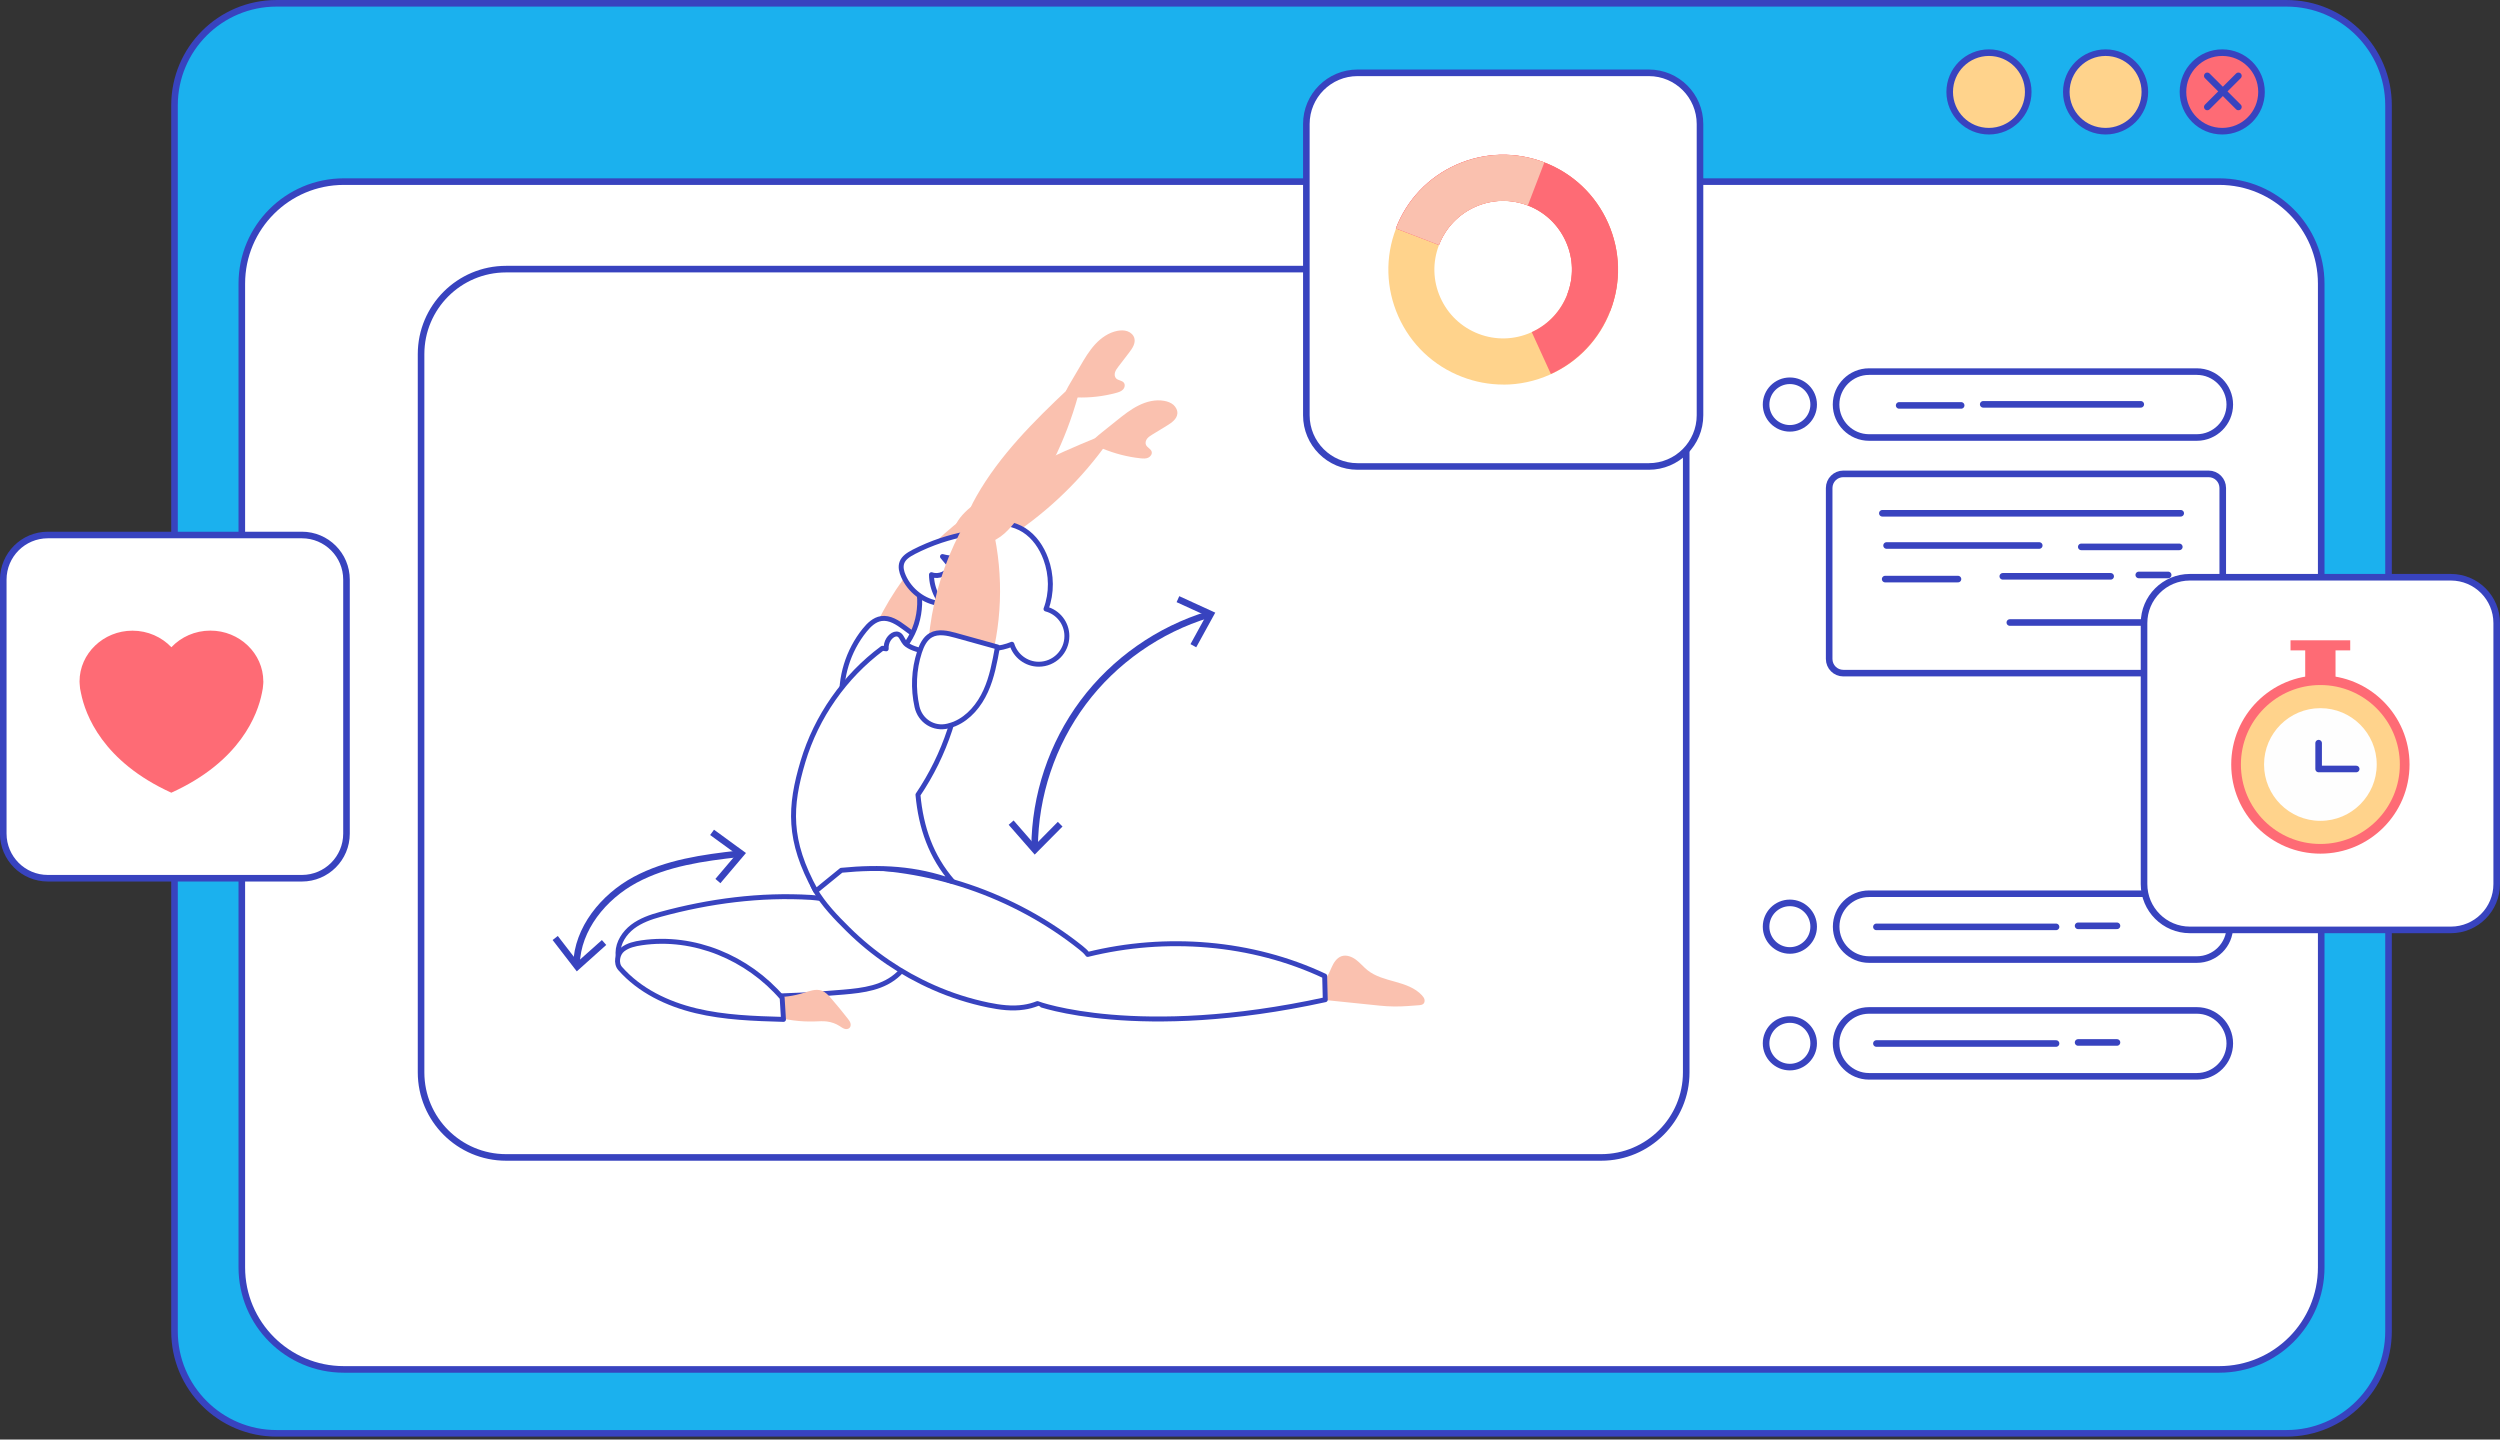 <?xml version="1.0" encoding="UTF-8"?> <svg xmlns="http://www.w3.org/2000/svg" width="686" height="395" viewBox="0 0 686 395" fill="none"><rect x="0" y="0" width="686" height="395" fill="#333333" stroke="none"/><g clip-path="url(#clip0_76_666)"><path d="M627.412 0.908H75.885C60.421 0.908 47.885 13.444 47.885 28.908V365.306C47.885 380.77 60.421 393.306 75.885 393.306H627.412C642.876 393.306 655.412 380.769 655.412 365.305V28.908C655.412 13.444 642.876 0.908 627.412 0.908Z" fill="#1BB1EE" stroke="#3843BF" stroke-width="1.808" stroke-miterlimit="10"></path><path d="M608.941 49.836H94.353C78.889 49.836 66.353 62.372 66.353 77.836V347.767C66.353 363.231 78.889 375.767 94.353 375.767H608.941C624.405 375.767 636.941 363.231 636.941 347.767V77.836C636.941 62.372 624.405 49.836 608.941 49.836Z" fill="white" stroke="#3843BF" stroke-width="1.808" stroke-miterlimit="10"></path><path d="M491.141 117.538C494.746 117.538 497.668 114.615 497.668 111.01C497.668 107.405 494.746 104.483 491.141 104.483C487.536 104.483 484.613 107.405 484.613 111.01C484.613 114.615 487.536 117.538 491.141 117.538Z" stroke="#3843BF" stroke-width="1.808" stroke-miterlimit="10"></path><path d="M602.813 101.969H512.859C507.887 101.969 503.818 106.038 503.818 111.01C503.818 115.982 507.887 120.05 512.859 120.05H602.813C607.785 120.05 611.853 115.982 611.853 111.01C611.853 106.038 607.785 101.969 602.813 101.969Z" stroke="#3843BF" stroke-width="1.808" stroke-miterlimit="10"></path><path d="M505.811 130.031H606.035C608.187 130.031 609.923 131.767 609.923 133.918V180.821C609.923 182.972 608.187 184.708 606.035 184.708H505.811C503.66 184.708 501.924 182.972 501.924 180.821V133.918C501.924 131.767 503.66 130.031 505.811 130.031Z" stroke="#3843BF" stroke-width="1.808" stroke-miterlimit="10"></path><path d="M598.387 140.843H516.516" stroke="#3843BF" stroke-width="1.808" stroke-linecap="round" stroke-linejoin="round"></path><path d="M598.004 150.065H571.1" stroke="#3843BF" stroke-width="1.808" stroke-linecap="round" stroke-linejoin="round"></path><path d="M559.57 149.685H517.676" stroke="#3843BF" stroke-width="1.808" stroke-linecap="round" stroke-linejoin="round"></path><path d="M594.941 157.766H586.877" stroke="#3843BF" stroke-width="1.808" stroke-linecap="round" stroke-linejoin="round"></path><path d="M579.165 158.143H549.566" stroke="#3843BF" stroke-width="1.808" stroke-linecap="round" stroke-linejoin="round"></path><path d="M537.269 158.903H517.289" stroke="#3843BF" stroke-width="1.808" stroke-linecap="round" stroke-linejoin="round"></path><path d="M596.086 170.82H551.498" stroke="#3843BF" stroke-width="1.808" stroke-linecap="round" stroke-linejoin="round"></path><path d="M587.427 110.953H544.195" stroke="#3843BF" stroke-width="1.808" stroke-linecap="round" stroke-linejoin="round"></path><path d="M538.141 111.243H521.127" stroke="#3843BF" stroke-width="1.808" stroke-linecap="round" stroke-linejoin="round"></path><path d="M497.668 254.279C497.668 250.663 494.739 247.752 491.141 247.752C487.542 247.752 484.613 250.681 484.613 254.279C484.613 257.877 487.542 260.807 491.141 260.807C494.739 260.807 497.668 257.877 497.668 254.279Z" stroke="#3843BF" stroke-width="1.808" stroke-miterlimit="10"></path><path d="M602.818 245.241H512.882C507.889 245.241 503.842 249.285 503.842 254.273C503.842 259.261 507.889 263.304 512.882 263.304H602.818C607.811 263.304 611.859 259.261 611.859 254.273C611.859 249.285 607.811 245.241 602.818 245.241Z" stroke="#3843BF" stroke-width="1.808" stroke-miterlimit="10"></path><path d="M514.887 254.333H564.176" stroke="#3843BF" stroke-width="1.808" stroke-linecap="round" stroke-linejoin="round"></path><path d="M570.23 254.047H580.898" stroke="#3843BF" stroke-width="1.808" stroke-linecap="round" stroke-linejoin="round"></path><path d="M491.141 292.813C494.746 292.813 497.668 289.891 497.668 286.286C497.668 282.681 494.746 279.758 491.141 279.758C487.536 279.758 484.613 282.681 484.613 286.286C484.613 289.891 487.536 292.813 491.141 292.813Z" stroke="#3843BF" stroke-width="1.808" stroke-miterlimit="10"></path><path d="M602.813 277.263H512.859C507.887 277.263 503.818 281.331 503.818 286.303C503.818 291.276 507.887 295.344 512.859 295.344H602.813C607.785 295.344 611.853 291.276 611.853 286.303C611.853 281.331 607.785 277.263 602.813 277.263Z" stroke="#3843BF" stroke-width="1.808" stroke-miterlimit="10"></path><path d="M514.887 286.34H564.176" stroke="#3843BF" stroke-width="1.808" stroke-linecap="round" stroke-linejoin="round"></path><path d="M570.23 286.05H580.898" stroke="#3843BF" stroke-width="1.808" stroke-linecap="round" stroke-linejoin="round"></path><path d="M620.559 25.224C620.559 31.173 615.731 36.001 609.782 36.001C603.834 36.001 599.006 31.173 599.006 25.224C599.006 19.275 603.834 14.448 609.782 14.448C615.731 14.448 620.559 19.275 620.559 25.224Z" fill="#FE6B75" stroke="#3843BF" stroke-width="1.808" stroke-miterlimit="10"></path><path d="M588.549 25.224C588.549 31.173 583.721 36.001 577.773 36.001C571.824 36.001 566.996 31.173 566.996 25.224C566.996 19.275 571.824 14.448 577.773 14.448C583.721 14.448 588.549 19.275 588.549 25.224Z" fill="#FFD38C" stroke="#3843BF" stroke-width="1.808" stroke-miterlimit="10"></path><path d="M556.549 25.224C556.549 31.173 551.721 36.001 545.772 36.001C539.824 36.001 534.996 31.173 534.996 25.224C534.996 19.275 539.824 14.448 545.772 14.448C551.721 14.448 556.549 19.275 556.549 25.224Z" fill="#FFD38C" stroke="#3843BF" stroke-width="1.808" stroke-miterlimit="10"></path><path d="M614.216 20.815L605.682 29.35" stroke="#3843BF" stroke-width="1.808" stroke-linecap="round" stroke-linejoin="round"></path><path d="M614.216 29.35L605.682 20.815" stroke="#3843BF" stroke-width="1.808" stroke-linecap="round" stroke-linejoin="round"></path><path d="M439.366 73.848H138.874C125.988 73.848 115.541 84.294 115.541 97.181V294.267C115.541 307.153 125.988 317.6 138.874 317.6H439.366C452.253 317.6 462.7 307.153 462.7 294.267V97.181C462.7 84.294 452.253 73.848 439.366 73.848Z" fill="white" stroke="#3843BF" stroke-width="1.808" stroke-miterlimit="10"></path><path d="M295.48 109.055C299.096 109.181 302.73 108.765 306.22 107.825C306.907 107.644 307.612 107.427 308.1 106.939C308.606 106.451 308.823 105.583 308.389 105.023C307.901 104.372 306.853 104.426 306.274 103.847C305.84 103.413 305.786 102.726 305.967 102.148C306.147 101.569 306.527 101.081 306.889 100.593C307.865 99.327 308.841 98.061 309.8 96.796C310.704 95.62 311.662 94.21 311.264 92.782C311.011 91.896 310.252 91.209 309.384 90.901C308.516 90.594 307.558 90.612 306.654 90.775C304.267 91.227 302.151 92.691 300.506 94.481C298.861 96.271 297.613 98.387 296.384 100.502L293.726 105.023C293.292 105.764 292.858 106.505 292.496 107.283" fill="#FAC1AF"></path><path d="M302.489 123.067C305.834 124.46 309.378 125.382 312.976 125.761C313.681 125.834 314.423 125.888 315.055 125.599C315.706 125.309 316.213 124.586 316.014 123.917C315.779 123.14 314.784 122.814 314.459 122.073C314.206 121.53 314.405 120.861 314.766 120.373C315.128 119.903 315.67 119.578 316.177 119.252C317.533 118.42 318.889 117.589 320.263 116.757C321.529 115.979 322.921 115.003 323.065 113.52C323.156 112.598 322.668 111.694 321.981 111.079C321.275 110.483 320.371 110.157 319.467 109.995C317.062 109.561 314.585 110.175 312.398 111.278C310.21 112.363 308.293 113.9 306.395 115.419C305.038 116.504 303.664 117.607 302.308 118.692C301.639 119.234 300.97 119.777 300.355 120.373" fill="#FAC1AF"></path><path d="M265.3 151.545C268.898 152.088 272.406 150.243 275.479 148.309C286.093 141.637 295.441 132.958 302.872 122.869C302.312 121.983 301.697 120.898 301.119 119.994C289.095 124.948 277.107 130.282 267.072 138.545C265.01 140.226 262.985 142.107 261.991 144.566C260.996 147.025 263.166 149.918 265.282 151.527L265.3 151.545Z" fill="#FAC1AF"></path><path d="M233.52 193.114C237.877 194.235 242.614 192.97 246.393 190.529C250.172 188.088 253.12 184.544 255.669 180.819C263.191 169.844 267.747 156.862 268.687 143.59C267.223 143.156 265.831 142.614 264.348 142.18C249.883 153.01 239.251 168.94 235.147 186.533" fill="#FAC1AF"></path><path d="M230.418 191.632C232.841 193.765 236.095 194.904 239.314 194.778C243.509 194.615 247.396 192.373 250.38 189.426C253.363 186.479 255.569 182.844 257.739 179.264C254.574 176.932 251.41 174.581 248.228 172.249C246.329 170.838 244.142 169.374 241.809 169.735C239.929 170.025 238.446 171.453 237.253 172.936C232.696 178.577 230.418 186.008 231.069 193.241" fill="white"></path><path d="M230.418 191.632C232.841 193.765 236.095 194.904 239.314 194.778C243.509 194.615 247.396 192.373 250.38 189.426C253.363 186.479 255.569 182.844 257.739 179.264C254.574 176.932 251.41 174.581 248.228 172.249C246.329 170.838 244.142 169.374 241.809 169.735C239.929 170.025 238.446 171.453 237.253 172.936C232.696 178.577 230.418 186.008 231.069 193.241" stroke="#3843BF" stroke-width="1.356" stroke-linecap="round" stroke-linejoin="round"></path><path d="M251.817 160.423C252.667 163.967 252.522 167.746 251.437 171.217C250.334 174.689 248.273 177.853 245.543 180.276C250.696 180.149 255.885 180.999 260.984 181.813C261.617 175.376 262.268 168.957 262.901 162.52C262.955 162.05 262.991 161.562 262.756 161.146C262.395 160.495 261.563 160.351 260.84 160.278C257.82 159.989 254.819 160.043 251.817 160.405V160.423Z" fill="white" stroke="#3843BF" stroke-width="1.356" stroke-linecap="round" stroke-linejoin="round"></path><path d="M250.661 151.491C249.36 152.16 247.967 153.01 247.479 154.384C247.045 155.577 247.389 156.915 247.895 158.072C249.631 162.05 253.482 165.07 257.785 165.594C262.45 166.155 267.314 163.641 269.683 159.573C271.834 155.848 271.834 151.075 269.936 147.242C268.978 145.325 267.007 146.139 265.253 146.464C262.866 146.916 260.534 147.531 258.219 148.29C255.616 149.158 253.084 150.225 250.661 151.473V151.491Z" fill="white" stroke="#3843BF" stroke-width="1.356" stroke-linecap="round" stroke-linejoin="round"></path><path d="M228.112 247.14C226.286 246.688 224.441 246.38 222.561 246.254C208.638 245.404 194.698 247.23 181.227 250.901C178.515 251.642 175.785 252.6 173.561 254.3C171.337 256.018 169.619 258.603 169.583 261.424C169.529 264.877 171.97 268.005 174.989 269.687C178.009 271.368 181.517 271.893 184.97 272.273C200.393 273.99 215.979 273.574 231.421 272.236C236.863 271.766 242.54 271.097 246.663 267.119C248.453 265.402 249.646 263.051 249.737 260.574C249.936 254.933 244.927 251.913 240.19 250.43C236.067 249.129 231.149 247.863 228.13 247.122L228.112 247.14Z" fill="white" stroke="#3843BF" stroke-width="1.356" stroke-linecap="round" stroke-linejoin="round"></path><path d="M378.513 275.944C381.135 276.216 383.757 276.252 386.379 276.053L389.308 275.836C389.778 275.8 390.302 275.745 390.628 275.402C390.917 275.095 390.971 274.606 390.863 274.19C390.736 273.775 390.465 273.431 390.176 273.106C388.295 271.062 385.529 270.14 382.871 269.399C380.195 268.658 377.41 267.952 375.259 266.235C374.138 265.349 373.234 264.21 372.094 263.36C370.955 262.51 369.455 261.931 368.117 262.383C366.815 262.835 365.983 264.119 365.422 265.385C364.844 266.651 364.374 268.007 363.361 268.965C362.746 269.544 361.933 269.959 361.481 270.665C360.794 271.768 361.191 273.268 362.041 274.245L378.549 275.944H378.513Z" fill="#FAC1AF"></path><path d="M212.132 278.837C215.82 279.904 219.672 280.41 223.523 280.284C224.662 280.248 225.819 280.157 226.94 280.302C228.17 280.465 229.363 280.881 230.394 281.55C230.81 281.821 231.226 282.128 231.696 282.291C232.166 282.454 232.744 282.417 233.106 282.056C233.45 281.73 233.486 281.188 233.359 280.736C233.233 280.284 232.925 279.904 232.636 279.524C231.171 277.644 229.653 275.782 228.079 273.974C227.338 273.106 226.543 272.22 225.476 271.84C223.885 271.261 222.131 271.93 220.503 272.455C217.791 273.305 214.916 273.702 212.078 273.612C211.391 273.594 210.595 273.594 210.179 274.118C209.727 274.679 209.944 275.51 210.27 276.161C210.848 277.337 211.716 278.367 212.783 279.145" fill="#FAC1AF"></path><path d="M363.651 274.317C312.337 285.527 284.709 275.474 284.673 275.384C283.461 275.854 282.214 276.197 280.912 276.378C277.693 276.866 274.403 276.432 271.202 275.782C266.031 274.715 260.95 273.087 256.141 270.954C247.444 267.121 239.47 261.714 232.726 255.024C229.453 251.806 225.909 248.117 223.613 244.121C220.394 238.516 226.958 238.01 231.171 237.902C254.658 237.431 278.218 245.405 296.606 260.069C297.275 260.593 297.981 261.208 298.469 261.895C319.949 256.579 343.527 258.424 363.489 267.826C363.543 269.905 363.579 272.201 363.651 274.299V274.317Z" fill="white" stroke="#3843BF" stroke-width="1.356" stroke-linecap="round" stroke-linejoin="round"></path><path d="M242.295 252.418C244.193 257.499 249.13 260.717 253.993 263.122C261.949 267.046 270.502 269.722 279.271 271.005" stroke="white" stroke-width="1.808" stroke-linecap="round" stroke-linejoin="round"></path><path d="M170.181 265.766C175.497 271.823 183.127 275.475 190.974 277.356C198.803 279.236 206.94 279.489 214.986 279.724C214.859 277.754 214.751 275.783 214.624 273.794C205.15 262.8 190.45 256.617 176.093 258.696C174.231 258.967 172.314 259.383 170.832 260.558C169.367 261.734 168.933 264.355 170.181 265.766Z" fill="white" stroke="#3843BF" stroke-width="1.356" stroke-linecap="round" stroke-linejoin="round"></path><path d="M292.754 174.543C292.754 178.81 289.301 182.264 285.034 182.264C281.58 182.264 278.633 179.968 277.657 176.785C276.066 177.436 274.384 177.852 272.666 177.943C270.912 178.033 269.104 177.798 267.513 177.02C265.922 176.243 264.62 174.815 264.204 173.097C263.951 172.012 264.042 170.945 264.313 169.86C263.083 169.444 261.908 168.848 260.859 168.052C257.641 165.665 255.616 161.706 255.598 157.692C257.569 158.433 260.046 157.366 260.859 155.413C260.1 154.527 259.359 153.623 258.617 152.719C260.57 153.244 262.595 153.316 264.602 153.027C265.94 152.81 267.296 152.448 268.544 151.869C268.706 151.436 268.887 150.984 269.05 150.55C269.719 148.814 270.207 146.445 271.437 144.981C273.607 142.377 278.579 143.932 280.966 145.451C283.822 147.259 285.811 150.206 286.968 153.352C288.596 157.764 288.668 162.736 287.023 167.112C290.314 167.962 292.754 170.981 292.754 174.525V174.543Z" fill="white" stroke="#3843BF" stroke-width="1.356" stroke-linecap="round" stroke-linejoin="round"></path><path d="M270.896 148.942C274.458 148.164 277.062 145.199 279.249 142.288C286.789 132.271 292.431 120.826 295.776 108.765C294.926 108.133 293.967 107.337 293.118 106.704C283.661 115.618 274.349 124.894 267.931 136.176C266.611 138.491 265.381 140.968 265.327 143.626C265.273 146.284 268.328 148.219 270.878 148.942H270.896Z" fill="#FAC1AF"></path><path d="M256.019 199.115C260.485 198.591 264.463 195.734 267.121 192.099C269.779 188.465 271.262 184.108 272.329 179.732C275.457 166.804 275.059 153.044 271.208 140.297C269.689 140.423 268.188 140.405 266.651 140.532C256.996 155.811 252.747 174.488 255.188 192.389" fill="#FAC1AF"></path><path d="M251.888 218.085C252.72 227.107 255.468 235.063 261.417 241.898C251.327 238.227 241.509 237.757 230.859 238.806L223.862 244.502C216.141 230.525 216.648 221.321 220.336 208.972C224.025 196.641 231.782 185.557 242.124 177.89L243.173 178.035C243.118 177.131 243.317 176.209 243.824 175.431C244.655 174.13 246.319 173.244 247.295 174.78C247.82 175.594 248.036 176.317 248.85 176.914C249.61 177.475 250.55 177.872 251.454 178.144C253.334 178.776 255.377 178.885 257.294 178.523C257.692 178.939 257.855 179.5 257.8 180.06L264.056 180.91C263.677 194.127 259.283 207.128 251.888 218.085Z" fill="white" stroke="#3843BF" stroke-width="1.356" stroke-linecap="round" stroke-linejoin="round"></path><path d="M262.041 198.594C265.892 196.949 268.731 193.459 270.467 189.644C272.203 185.829 272.962 181.652 273.703 177.53C269.906 176.481 266.109 175.414 262.312 174.365C260.034 173.733 257.466 173.136 255.423 174.293C253.778 175.233 252.91 177.096 252.313 178.904C250.74 183.731 250.523 188.975 251.626 193.929C252.494 197.817 256.237 200.185 260.088 199.227C260.775 199.046 261.444 198.847 262.023 198.612L262.041 198.594Z" fill="white" stroke="#3843BF" stroke-width="1.356" stroke-linecap="round" stroke-linejoin="round"></path><path d="M283.9 232.549C283.973 218.319 288.71 204.144 297.226 192.735C305.742 181.325 317.983 172.755 331.599 168.632" stroke="#3843BF" stroke-width="1.808" stroke-linecap="round" stroke-linejoin="round"></path><path d="M291.552 226.799L290.268 225.515L283.994 231.861L278.135 225.135L276.779 226.329L283.921 234.501L291.552 226.799Z" fill="#3843BF"></path><path d="M328.242 177.618L326.669 176.75L330.954 168.939L322.854 165.232L323.595 163.587L333.467 168.107L328.242 177.618Z" fill="#3843BF"></path><path d="M202.751 234.285C192.933 235.388 182.952 236.762 174.273 241.427C165.594 246.092 158.434 254.88 158.199 264.589" stroke="#3843BF" stroke-width="1.808" stroke-linecap="round" stroke-linejoin="round"></path><path d="M195.924 227.667L194.857 229.132L202.072 234.376L196.304 241.174L197.678 242.349L204.694 234.068L195.924 227.667Z" fill="#3843BF"></path><path d="M151.633 257.936L153.061 256.833L158.504 263.885L165.158 257.954L166.351 259.292L158.269 266.543L151.633 257.936Z" fill="#3843BF"></path><path d="M82.838 146.803H13.136C6.375 146.803 0.895 152.284 0.895 159.044V228.747C0.895 235.508 6.375 240.988 13.136 240.988H82.838C89.599 240.988 95.079 235.508 95.079 228.747V159.044C95.079 152.284 89.599 146.803 82.838 146.803Z" fill="white" stroke="#3843BF" stroke-width="1.808" stroke-miterlimit="10"></path><path d="M72.271 186.979C72.271 186.979 72.271 187.232 72.234 187.648C72.18 188.516 72.072 189.348 71.873 190.161C70.698 196.074 65.942 208.93 47.047 217.5V217.536C28.135 208.948 23.397 196.092 22.222 190.18C22.005 189.366 21.896 188.534 21.86 187.666C21.824 187.25 21.824 186.997 21.824 186.997C21.824 179.331 28.37 173.057 36.343 173.057C40.574 173.057 44.371 174.811 47.029 177.595C49.687 174.792 53.502 173.039 57.733 173.039C65.725 173.039 72.253 179.313 72.253 186.979H72.271Z" fill="#FE6B75"></path><path d="M452.431 19.982H372.512C364.753 19.982 358.463 26.272 358.463 34.032V113.95C358.463 121.709 364.753 127.999 372.512 127.999H452.431C460.19 127.999 466.48 121.709 466.48 113.95V34.032C466.48 26.272 460.19 19.982 452.431 19.982Z" fill="white" stroke="#3843BF" stroke-width="1.808" stroke-miterlimit="10"></path><path d="M412.489 105.524C408.674 105.524 404.841 104.819 401.189 103.408C393.323 100.389 387.121 94.494 383.704 86.81C380.287 79.125 380.052 70.555 383.071 62.708C386.091 54.842 391.985 48.641 399.67 45.223C407.354 41.806 415.925 41.571 423.79 44.59C431.655 47.61 437.857 53.504 441.275 61.189C444.692 68.873 444.927 77.444 441.907 85.309C438.888 93.174 432.993 99.376 425.309 102.794C421.204 104.62 416.865 105.542 412.507 105.542L412.489 105.524ZM412.471 55.114C409.868 55.114 407.264 55.656 404.805 56.759C400.212 58.802 396.668 62.527 394.86 67.228C393.052 71.929 393.179 77.046 395.24 81.657C397.283 86.249 401.008 89.793 405.709 91.601C410.41 93.409 415.527 93.265 420.138 91.222C424.748 89.178 428.274 85.454 430.082 80.753C431.89 76.052 431.764 70.935 429.703 66.324C427.659 61.731 423.935 58.187 419.234 56.379C417.046 55.529 414.749 55.114 412.471 55.114Z" fill="#FFD38C"></path><path d="M425.572 102.649L420.311 91.131C424.831 89.07 428.285 85.382 430.075 80.735C431.883 76.034 431.756 70.916 429.695 66.306C427.652 61.713 423.927 58.169 419.226 56.361C414.525 54.553 409.39 54.698 404.797 56.741C400.204 58.784 396.661 62.509 394.852 67.21L383.027 62.672C386.047 54.806 391.941 48.604 399.626 45.187C407.31 41.77 415.881 41.535 423.746 44.554C431.611 47.574 437.813 53.468 441.231 61.153C444.648 68.837 444.883 77.408 441.864 85.273C438.88 93.012 433.094 99.177 425.554 102.631L425.572 102.649Z" fill="#FE6B75"></path><path d="M441.888 85.291L430.063 80.753C431.871 76.052 431.744 70.935 429.683 66.324C427.64 61.731 423.915 58.187 419.214 56.379C414.513 54.571 409.378 54.716 404.785 56.759C400.193 58.802 396.649 62.527 394.841 67.228L383.016 62.69C386.035 54.824 391.93 48.622 399.614 45.205C407.299 41.788 415.869 41.553 423.734 44.572C431.6 47.592 437.802 53.486 441.219 61.171C444.636 68.855 444.871 77.426 441.852 85.291H441.888Z" fill="#FE6B75"></path><path d="M394.876 67.228L383.051 62.69C386.07 54.824 391.965 48.622 399.649 45.205C407.334 41.788 415.904 41.553 423.77 44.572L419.231 56.397C414.53 54.589 409.395 54.734 404.802 56.777C400.21 58.82 396.666 62.545 394.858 67.246L394.876 67.228Z" fill="#FAC1AF"></path><path d="M672.51 158.394H600.909C593.958 158.394 588.324 164.028 588.324 170.979V242.58C588.324 249.53 593.958 255.165 600.909 255.165H672.51C679.46 255.165 685.095 249.53 685.095 242.58V170.979C685.095 164.028 679.46 158.394 672.51 158.394Z" fill="white" stroke="#3843BF" stroke-width="1.808" stroke-miterlimit="10"></path><path d="M636.712 234.242C650.223 234.242 661.176 223.289 661.176 209.778C661.176 196.267 650.223 185.314 636.712 185.314C623.201 185.314 612.248 196.267 612.248 209.778C612.248 223.289 623.201 234.242 636.712 234.242Z" fill="#FE6B75"></path><path d="M636.71 231.585C648.753 231.585 658.516 221.822 658.516 209.779C658.516 197.736 648.753 187.973 636.71 187.973C624.667 187.973 614.904 197.736 614.904 209.779C614.904 221.822 624.667 231.585 636.71 231.585Z" fill="#FFD38C"></path><path d="M636.713 225.238C645.251 225.238 652.173 218.317 652.173 209.779C652.173 201.241 645.251 194.319 636.713 194.319C628.175 194.319 621.254 201.241 621.254 209.779C621.254 218.317 628.175 225.238 636.713 225.238Z" fill="#FEFEFE"></path><path d="M640.868 176.621H632.551V186.891H640.868V176.621Z" fill="#FE6B75"></path><path d="M644.901 175.697H628.52V178.464H644.901V175.697Z" fill="#FE6B75"></path><path d="M636.232 203.921V211.009H646.539" stroke="#3843BF" stroke-width="1.808" stroke-linecap="round" stroke-linejoin="round"></path></g><defs><clipPath id="clip0_76_666"><rect width="686" height="394.206" fill="white"></rect></clipPath></defs></svg> 